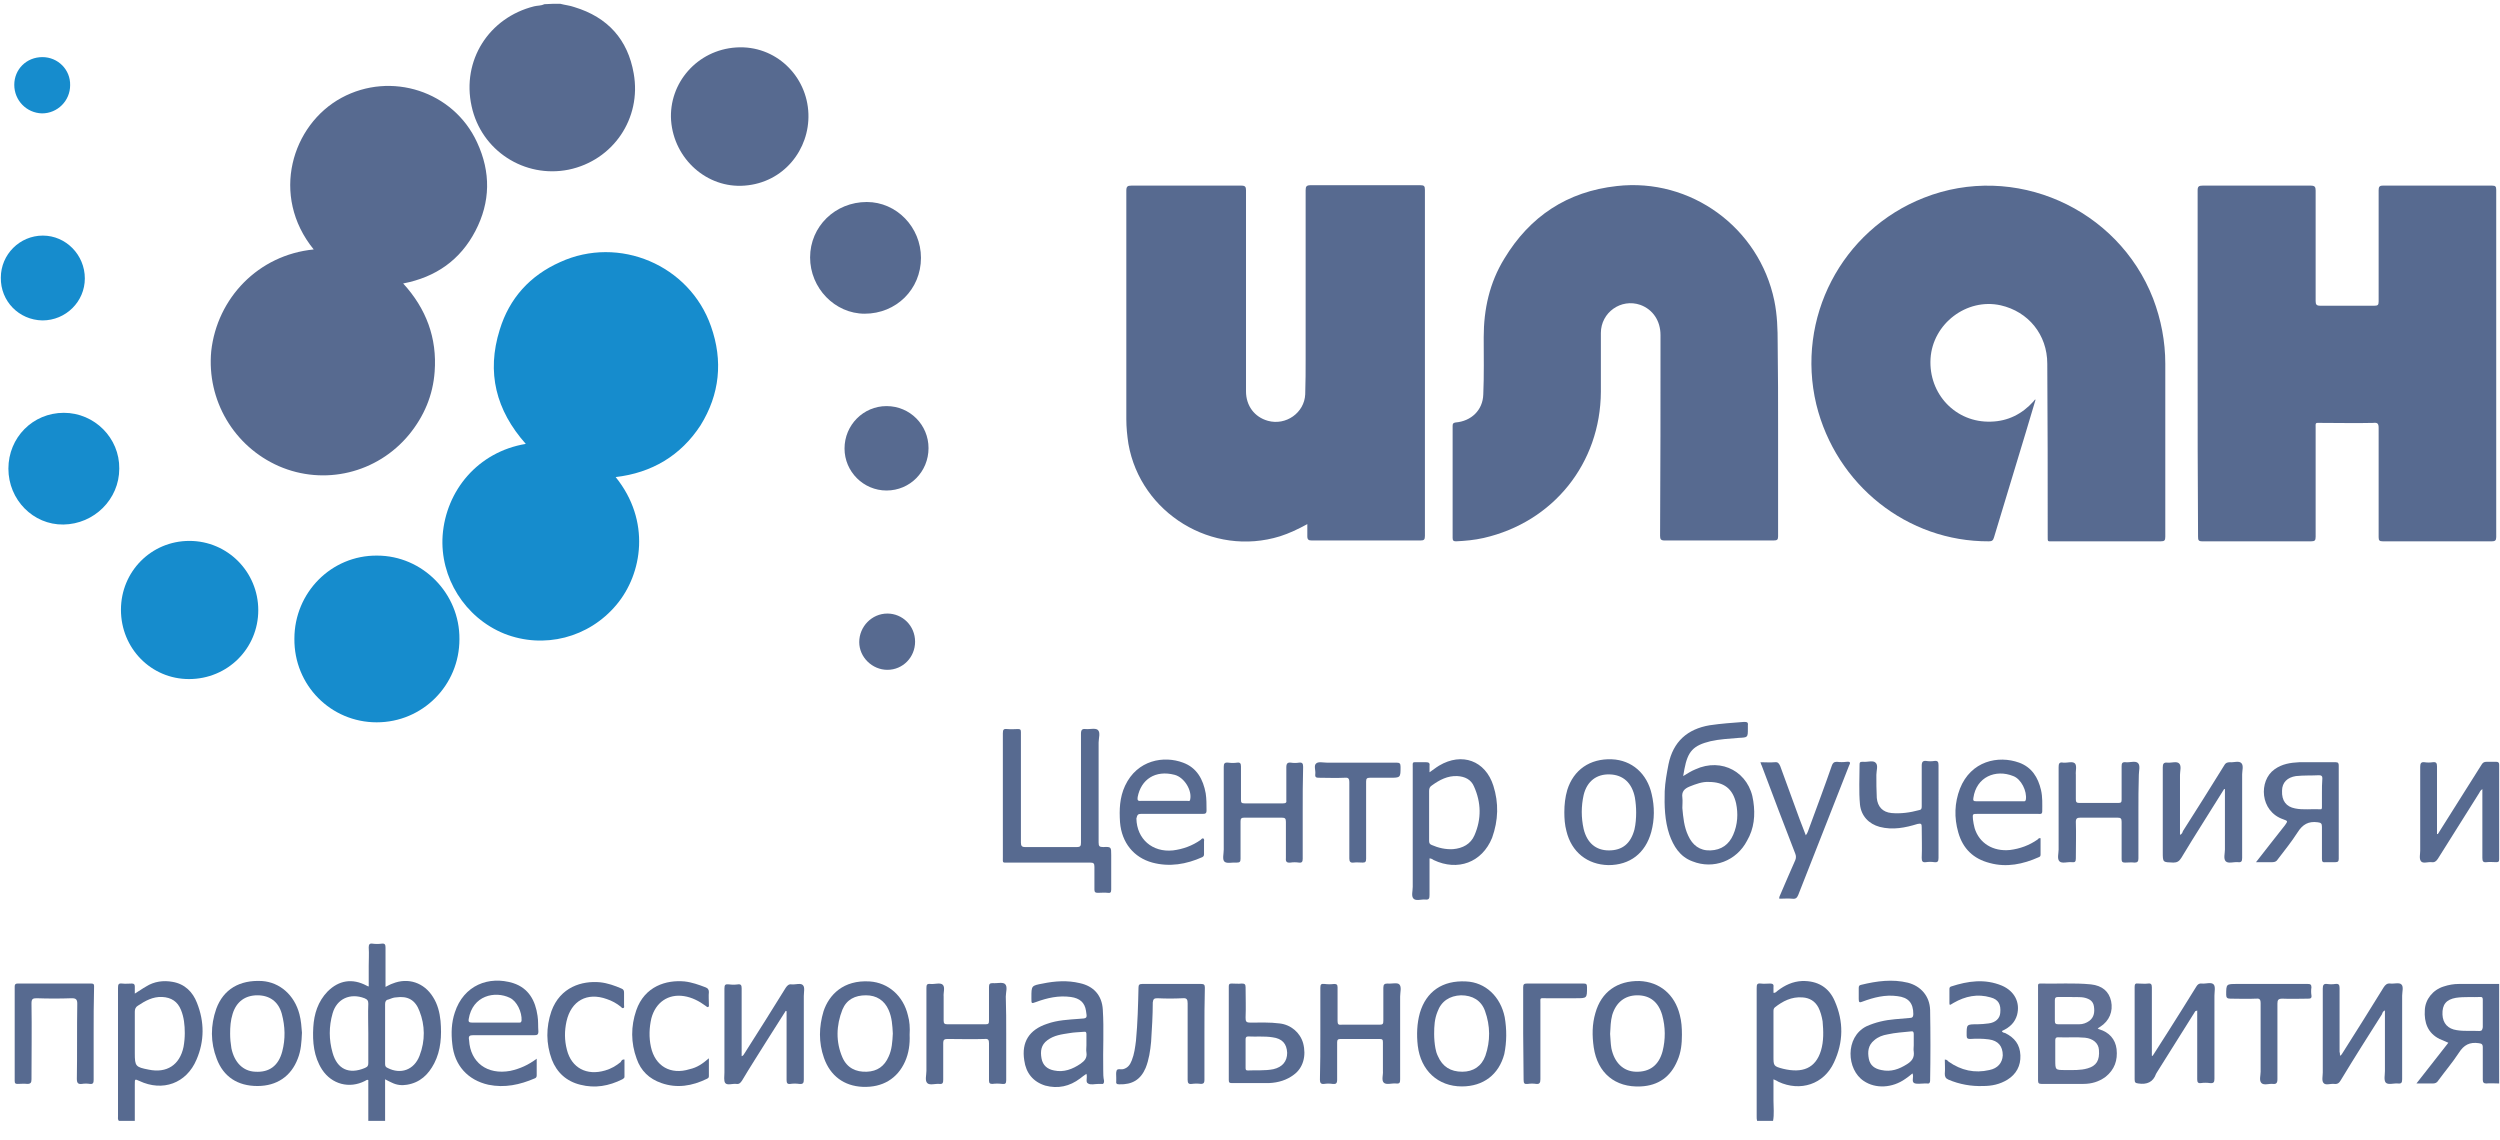 <?xml version="1.0" encoding="UTF-8"?> <!-- Generator: Adobe Illustrator 23.0.3, SVG Export Plug-In . SVG Version: 6.00 Build 0) --> <svg xmlns="http://www.w3.org/2000/svg" xmlns:xlink="http://www.w3.org/1999/xlink" id="Слой_1" x="0px" y="0px" viewBox="0 0 595.3 271.5" style="enable-background:new 0 0 595.3 271.5;" xml:space="preserve"> <style type="text/css"> .st0{fill:#576A90;} .st1{fill:#168CCD;} .st2{fill:#5F6F94;} </style> <path class="st0" d="M133.4,0.9c1.1,0.3,2.3,0.4,3.4,0.8c7.9,2.4,12.7,7.7,14.1,15.8c1.9,10.7-4.9,20.7-15.5,22.9 c-10.5,2.1-20.8-4.5-23.1-15.1c-2.4-10.9,4.1-21.1,14.9-23.8c0.8-0.2,1.6-0.1,2.4-0.5C130.9,0.9,132.1,0.9,133.4,0.9z"></path> <path class="st0" d="M523.3,86.5c0-13.7,0-27.5,0-41.2c0-0.9,0.3-1.1,1.2-1.1c8.6,0,17.1,0,25.7,0c1,0,1.2,0.3,1.2,1.2 c0,8.8,0,17.5,0,26.3c0,0.8,0.2,1.1,1.1,1.1c4.3,0,8.6,0,12.9,0c0.8,0,1-0.2,1-1c0-8.8,0-17.7,0-26.5c0-0.8,0.2-1.1,1-1.1 c8.7,0,17.3,0,26,0c0.8,0,1,0.2,1,1c0,27.6,0,55.1,0,82.7c0,0.8-0.3,1-1,1c-8.7,0-17.3,0-26,0c-0.8,0-1-0.2-1-1c0-8.7,0-17.3,0-26 c0-1.1-0.3-1.3-1.3-1.2c-4.1,0.1-8.2,0-12.3,0c-1.6,0-1.4-0.2-1.4,1.4c0,8.6,0,17.1,0,25.7c0,0.9-0.2,1.1-1.1,1.1 c-8.6,0-17.3,0-25.9,0c-0.9,0-1-0.3-1-1.1C523.3,114.1,523.3,100.3,523.3,86.5z"></path> <path class="st0" d="M484.7,95.2c-0.8,2.6-1.5,5.1-2.3,7.7c-2.5,8.4-5.1,16.7-7.6,25.1c-0.2,0.7-0.5,0.9-1.2,0.9 c-19.4,0.1-36.4-13.4-41.1-32.6c-4.9-20.5,6-41.5,25.6-49.2c21.5-8.5,46.2,2.4,54.6,24c1.9,5,2.9,10.2,2.9,15.5 c0,13.7,0,27.5,0,41.2c0,0.9-0.2,1.1-1.1,1.1c-8.5,0-17.1,0-25.6,0c-1.4,0-1.3,0.2-1.3-1.3c0-13.7,0-27.3-0.1-41 c0-6.9-4.5-12.4-11.1-13.9c-8.1-1.8-16.2,4.4-16.7,12.7c-0.5,8.4,6,15.3,14.4,15c4-0.1,7.4-1.8,10.1-4.8c0.2-0.2,0.3-0.4,0.4-0.5 C484.6,95.1,484.6,95.2,484.7,95.2z"></path> <path class="st0" d="M311.3,124.8c-2.2,1.2-4.3,2.2-6.5,2.9c-16.1,5-33.2-5.5-36.1-22c-0.3-2-0.5-3.9-0.5-5.9c0-18.1,0-36.3,0-54.4 c0-1,0.3-1.2,1.2-1.2c8.7,0,17.5,0,26.2,0c0.9,0,1.1,0.3,1.1,1.1c0,16,0,31.9,0,47.9c0,3.4,2,6.1,5.2,7c4.3,1.2,8.7-1.9,8.9-6.3 c0.1-2.9,0.1-5.8,0.1-8.7c0-13.3,0-26.6,0-39.9c0-0.9,0.2-1.2,1.2-1.2c8.7,0,17.4,0,26.1,0c0.9,0,1.1,0.2,1.1,1.1 c0,27.5,0,54.9,0,82.4c0,0.9-0.2,1.1-1.1,1.1c-8.6,0-17.2,0-25.8,0c-0.8,0-1.1-0.2-1.1-1C311.3,126.8,311.3,125.9,311.3,124.8z"></path> <path class="st0" d="M423.4,102.5c0,8.4,0,16.8,0,25.2c0,0.8-0.2,1-1.1,1c-8.6,0-17.3,0-25.9,0c-0.9,0-1.1-0.3-1.1-1.1 c0.1-15.9,0.1-31.8,0.1-47.8c0-3.4-1.8-6.1-4.8-7.2c-4.6-1.6-9.4,1.8-9.4,6.7c0,4.7,0,9.3,0,14c-0.1,17-11.3,31-27.9,34.8 c-2.2,0.5-4.4,0.7-6.6,0.8c-0.6,0-0.8-0.2-0.8-0.8c0-8.9,0-17.8,0-26.7c0-0.6,0.2-0.7,0.7-0.8c3.7-0.3,6.5-2.9,6.6-6.7 c0.2-4.5,0.1-9.1,0.1-13.6c0-6.7,1.4-13,4.9-18.7c6.1-10.1,15-16,26.8-17.3c17.6-2,33.9,9.9,37.5,27.3c0.7,3.4,0.8,6.8,0.8,10.2 C423.4,88.7,423.4,95.6,423.4,102.5z"></path> <path class="st0" d="M74.7,59.4c-10.4-12.8-5.2-29.7,6.6-36.1c11.8-6.4,26.7-1.6,32.3,10.6c3.3,7.1,3.2,14.2-0.4,21.1 c-3.6,6.9-9.4,11-17.2,12.5c5.5,6,8.1,13,7.5,21c-0.4,5.6-2.5,10.6-6.1,15c-7.6,9.2-20.2,12.2-31,7.5c-10.7-4.7-17.2-15.7-16.1-27.4 C51.7,71,61.5,60.7,74.7,59.4z"></path> <path class="st1" d="M146.6,113.6c8.4,10.4,6.4,23,0.2,30.4c-6.6,7.9-17.3,10.6-26.7,6.9c-9.4-3.8-15.4-13.4-14.7-23.4 c0.8-10.7,8.4-19.9,19.8-21.8c-7.1-8-9.4-17-6.2-27.2c2.3-7.5,7.2-12.9,14.4-16.1c14-6.4,30.8,0.7,35.9,15.3 c2.9,8.2,2.1,16.2-2.5,23.6C162.1,108.5,155.2,112.6,146.6,113.6z"></path> <path class="st1" d="M109.4,152.2c0,11-8.8,19.8-19.7,19.8c-10.9,0-19.7-8.8-19.6-19.9c0-11,8.8-19.9,19.7-19.8 C100.6,132.3,109.5,141.3,109.4,152.2z"></path> <path class="st0" d="M192.5,27.1c0.3,8.4-5.8,16.4-15.2,17.1c-8.9,0.7-16.8-6.3-17.5-15.5c-0.6-8.9,6.2-16.8,15.5-17.4 C184.7,10.7,192.2,18.1,192.5,27.1z"></path> <path class="st1" d="M28.8,145.2c0-9.1,7.2-16.4,16.3-16.4c9.1,0,16.4,7.4,16.4,16.5c0,9.1-7.3,16.4-16.5,16.4 C36,161.7,28.8,154.4,28.8,145.2z"></path> <path class="st0" d="M219.3,61.4c0,7.5-5.9,13.3-13.4,13.3c-7.1,0-13-6.1-13-13.4c0-7.4,6-13.2,13.5-13.2 C213.5,48.1,219.3,54.1,219.3,61.4z"></path> <path class="st1" d="M2,111.6c0-7.4,5.8-13.3,13.2-13.3c7.3,0,13.3,6,13.2,13.3c0,7.3-6,13.2-13.3,13.3C7.9,125,2,119,2,111.6z"></path> <path class="st0" d="M238.8,189.4c0-4.9,0-9.9,0-14.8c0-0.9,0.2-1.1,1.1-1c0.8,0.1,1.7,0,2.5,0c0.5,0,0.7,0.1,0.7,0.7 c0,0.9,0,1.7,0,2.6c0,7.9,0,15.8,0,23.7c0,0.8,0.2,1.1,1,1.1c4.1,0,8.2,0,12.3,0c0.9,0,1-0.3,1-1.1c0-8.6,0-17.3,0-25.9 c0-0.9,0.3-1.2,1.1-1.1c1,0.1,2.3-0.3,2.9,0.2c0.7,0.6,0.2,2,0.2,3c0,7.9,0,15.8,0,23.8c0,0.9,0.2,1.1,1.1,1.1 c1.9-0.1,1.9,0,1.9,1.9c0,2.7,0,5.4,0,8.2c0,0.7-0.2,0.9-0.8,0.8c-0.8-0.1-1.6,0-2.4,0c-0.6,0-0.8-0.2-0.8-0.8c0-1.8,0-3.6,0-5.4 c0-0.8-0.2-1-1-1c-6.5,0-13,0-19.4,0c-1.6,0-1.4,0.2-1.4-1.4C238.8,199.1,238.8,194.2,238.8,189.4z"></path> <path class="st1" d="M0.2,66.1c0-5.5,4.5-10,10-10c5.5,0,10,4.6,10,10.2c0,5.5-4.5,10-10.1,10C4.5,76.2,0.1,71.7,0.2,66.1z"></path> <path class="st0" d="M221.1,106.7c0,5.6-4.4,10.1-10,10.1c-5.5,0-10-4.5-10-10c0-5.6,4.5-10.1,10-10.1 C216.7,96.7,221.1,101.2,221.1,106.7z"></path> <path class="st0" d="M557.2,251.4c0.4-0.2,0.5-0.5,0.7-0.8c3.3-5.2,6.5-10.3,9.7-15.5c0.4-0.6,0.8-1,1.6-0.9 c0.9,0.1,2.1-0.3,2.6,0.2c0.6,0.5,0.2,1.8,0.2,2.7c0,6.6,0,13.3,0,19.9c0,0.8-0.2,1.1-1,1c-1-0.1-2.3,0.4-2.9-0.2 c-0.5-0.6-0.2-1.8-0.2-2.8c0-4.5,0-8.9,0-13.4c0-0.3,0-0.6,0-1c-0.5,0.2-0.6,0.6-0.7,0.9c-3.3,5.2-6.6,10.4-9.8,15.7 c-0.4,0.7-0.8,1-1.6,0.9c-0.9-0.1-2,0.4-2.5-0.2c-0.5-0.5-0.2-1.7-0.2-2.5c0-6.7,0-13.4,0-20c0-0.8,0.2-1.2,1-1.1 c0.7,0.1,1.3,0.1,2,0c0.8-0.1,1,0.2,1,1c0,5.1,0,10.1,0,15.2C557.2,250.7,557.2,251.1,557.2,251.4z"></path> <path class="st0" d="M529.6,187.9c-3.4,5.5-6.9,10.9-10.2,16.4c-0.5,0.8-1,1.1-1.9,1.1c-2.5-0.1-2.5,0-2.5-2.5c0-6.7,0-13.5,0-20.2 c0-0.8,0.2-1.2,1.1-1.1c1,0.1,2.2-0.4,2.8,0.2c0.6,0.6,0.2,1.8,0.2,2.7c0,4.4,0,8.8,0,13.2c0,0.3,0,0.7,0,1.1 c0.5-0.2,0.6-0.6,0.7-0.9c3.3-5.2,6.6-10.4,9.8-15.6c0.3-0.6,0.7-0.8,1.4-0.8c0.9,0.1,2.1-0.4,2.7,0.2c0.6,0.6,0.2,1.8,0.2,2.7 c0,6.6,0,13.3,0,19.9c0,0.8-0.2,1.1-1,1c-1-0.1-2.3,0.4-2.9-0.2c-0.6-0.6-0.2-1.9-0.2-2.8c0-4.4,0-8.9,0-13.3c0-0.4,0-0.7,0-1.1 C529.7,187.9,529.7,187.9,529.6,187.9z"></path> <path class="st0" d="M522.8,240.7c-3,4.8-6.1,9.7-9.1,14.5c-0.1,0.2-0.2,0.3-0.3,0.5c-0.7,2-2.2,2.6-4.2,2.3c-0.7-0.1-0.9-0.2-0.9-1 c0-6,0-12,0-18c0-1.3,0-2.7,0-4c0-0.7,0.2-0.9,0.9-0.8c0.8,0,1.5,0.1,2.3,0c0.7-0.1,0.9,0.2,0.9,0.9c0,4.9,0,9.9,0,14.8 c0,0.5,0,1,0,1.5c0.1,0,0.1,0,0.2,0c1.2-1.9,2.5-3.9,3.7-5.8c2.2-3.5,4.5-7.1,6.7-10.7c0.3-0.5,0.7-0.8,1.3-0.7 c1,0.1,2.2-0.4,2.8,0.2c0.5,0.5,0.2,1.8,0.2,2.7c0,6.6,0,13.2,0,19.8c0,0.8-0.2,1.1-1.1,1c-0.7-0.1-1.4-0.1-2.1,0 c-0.7,0.1-0.9-0.2-0.9-0.9c0-5.1,0-10.2,0-15.3c0-0.4,0-0.7,0-1.1C522.9,240.8,522.8,240.8,522.8,240.7z"></path> <path class="st0" d="M580.5,198.6c2.1-3.3,4.2-6.7,6.3-10c1.4-2.2,2.7-4.3,4.1-6.5c0.3-0.5,0.6-0.7,1.2-0.7c0.8,0,1.5,0,2.3,0 c0.5,0,0.7,0.2,0.7,0.7c0,7.5,0,15,0,22.5c0,0.6-0.2,0.7-0.7,0.7c-0.8,0-1.5-0.1-2.3,0c-0.8,0.1-1-0.2-1-1c0-5.1,0-10.1,0-15.2 c0-0.4,0-0.7,0-1.2c-0.5,0.3-0.6,0.7-0.8,1c-3.3,5.2-6.5,10.4-9.8,15.6c-0.4,0.6-0.8,0.9-1.5,0.8c-0.9-0.1-2,0.4-2.5-0.2 c-0.5-0.6-0.2-1.7-0.2-2.5c0-6.7,0-13.4,0-20c0-0.8,0.2-1.2,1-1.1c0.7,0.1,1.3,0.1,2,0c0.8-0.1,1,0.2,1,1c0,5,0,10.1,0,15.1 c0,0.3,0,0.7,0,1C580.4,198.6,580.5,198.6,580.5,198.6z"></path> <path class="st0" d="M187.1,240.7c-1.5,2.4-3,4.7-4.5,7.1c-2,3.2-4,6.3-5.9,9.5c-0.4,0.6-0.7,0.9-1.4,0.8c-0.9-0.1-2.1,0.4-2.6-0.2 c-0.4-0.5-0.2-1.7-0.2-2.5c0-6.7,0-13.4,0-20c0-0.9,0.2-1.1,1.1-1c0.7,0.1,1.4,0.1,2.1,0c0.7-0.1,0.9,0.2,0.9,0.9 c0,5.2,0,10.3,0,15.5c0,0.2,0,0.4,0,0.7c0.4-0.1,0.5-0.4,0.7-0.7c3.3-5.2,6.6-10.4,9.8-15.6c0.4-0.6,0.8-0.9,1.4-0.8 c0.9,0.1,2.2-0.4,2.7,0.2c0.5,0.5,0.2,1.7,0.2,2.6c0,6.6,0,13.3,0,19.9c0,0.8-0.2,1.1-1.1,1c-0.7-0.1-1.4-0.1-2.1,0 c-0.7,0.1-0.9-0.2-0.9-0.9c0-5.3,0-10.5,0-15.8c0-0.2,0-0.4,0-0.6C187.2,240.7,187.1,240.7,187.1,240.7z"></path> <path class="st0" d="M509.2,193.4c0,3.7,0,7.3,0,11c0,0.7-0.2,1-0.9,1c-0.8-0.1-1.5,0-2.3,0c-0.6,0-0.8-0.2-0.8-0.8c0-3,0-5.9,0-8.9 c0-0.8-0.2-1-1-1c-2.9,0-5.8,0-8.8,0c-0.8,0-1.1,0.2-1.1,1c0.1,2.9,0,5.8,0,8.7c0,0.8-0.2,1-1,0.9c-1-0.1-2.3,0.4-2.9-0.2 c-0.6-0.6-0.2-1.9-0.2-2.8c0-6.5,0-13.1,0-19.6c0-0.8,0.1-1.3,1.1-1.1c1,0.1,2.2-0.4,2.8,0.2c0.5,0.6,0.1,1.8,0.2,2.7 c0,1.9,0,3.9,0,5.8c0,0.6,0.1,0.9,0.8,0.9c3.1,0,6.2,0,9.3,0c0.7,0,0.8-0.2,0.8-0.8c0-2.6,0-5.2,0-7.9c0-0.7,0.1-1.1,1-1 c1,0.1,2.3-0.4,2.9,0.2c0.6,0.6,0.2,1.9,0.2,2.8C509.2,187.5,509.2,190.4,509.2,193.4z"></path> <path class="st0" d="M310.2,193.4c0,3.7,0,7.4,0,11.1c0,0.7-0.2,1-0.9,0.9c-0.7-0.1-1.4-0.1-2,0c-1,0.1-1.2-0.3-1.1-1.2 c0-2.8,0-5.6,0-8.5c0-0.8-0.2-1-1-1c-3,0-5.9,0-8.9,0c-0.7,0-0.9,0.2-0.9,0.9c0,3,0,5.9,0,8.9c0,0.7-0.2,0.9-0.9,0.9 c-1-0.1-2.3,0.3-2.9-0.2c-0.6-0.5-0.2-1.9-0.2-2.9c0-6.6,0-13.2,0-19.7c0-0.8,0.2-1.1,1.1-1c0.7,0.1,1.4,0.1,2.1,0 c0.7-0.1,0.9,0.2,0.9,0.9c0,2.6,0,5.2,0,7.9c0,0.7,0.1,0.9,0.9,0.9c3,0,6,0,9.1,0c0.7,0,0.9-0.2,0.8-0.8c0-2.6,0-5.2,0-7.8 c0-0.9,0.3-1.2,1.1-1.1c0.6,0.1,1.3,0.1,1.9,0c0.8-0.1,1,0.2,1,1C310.2,186.1,310.2,189.7,310.2,193.4z"></path> <path class="st0" d="M22.3,246.1c0,3.7,0,7.3,0,11c0,0.7-0.1,1.1-0.9,1c-0.6-0.1-1.3-0.1-1.9,0c-0.9,0.1-1.2-0.2-1.2-1.2 c0.1-6,0-11.9,0.1-17.9c0-1-0.3-1.3-1.3-1.3c-2.8,0.1-5.6,0.1-8.4,0c-0.9,0-1.2,0.2-1.2,1.2c0.1,6,0,12.1,0,18.1 c0,0.8-0.2,1.1-1,1.1c-0.8-0.1-1.5,0-2.3,0c-0.5,0-0.7-0.1-0.7-0.7c0-7.5,0-15,0-22.5c0-0.5,0.2-0.7,0.7-0.7c5.8,0,11.7,0,17.5,0 c0.8,0,0.7,0.4,0.7,0.9C22.3,238.8,22.3,242.5,22.3,246.1z"></path> <path class="st0" d="M314.4,246.2c0-3.7,0-7.3,0-11c0-0.8,0.2-1,1-0.9c0.8,0.1,1.5,0.1,2.3,0c0.6,0,0.8,0.2,0.8,0.8c0,2.7,0,5.3,0,8 c0,0.8,0.2,1,1,0.9c3,0,6,0,9,0c0.8,0,0.9-0.2,0.9-1c0-2.6,0-5.2,0-7.8c0-0.8,0.3-1,1-1c1,0.1,2.3-0.3,2.8,0.2 c0.6,0.6,0.2,1.9,0.2,2.9c0,6.6,0,13.2,0,19.7c0,0.8-0.1,1.1-1,1c-1-0.1-2.3,0.4-2.9-0.2c-0.6-0.6-0.1-1.9-0.2-2.8 c0-2.3,0-4.6,0-6.8c0-0.6-0.1-0.8-0.8-0.8c-3.1,0-6.2,0-9.3,0c-0.6,0-0.8,0.2-0.8,0.8c0,3,0,5.9,0,8.9c0,0.9-0.3,1.1-1.1,1 c-0.7-0.1-1.3-0.1-2,0c-0.8,0.1-1-0.3-1-1C314.4,253.4,314.4,249.8,314.4,246.2z"></path> <path class="st0" d="M239.6,246.2c0,3.7,0,7.3,0,11c0,0.8-0.2,1-1,0.9c-0.8-0.1-1.5-0.1-2.3,0c-0.6,0-0.8-0.2-0.8-0.8 c0-3,0-5.9,0-8.9c0-0.8-0.2-1.1-1.1-1c-2.9,0.1-5.8,0-8.8,0c-0.7,0-1,0.2-1,0.9c0,2.9,0,5.8,0,8.8c0,0.7-0.1,1.1-0.9,1 c-1-0.1-2.3,0.4-2.9-0.2c-0.6-0.6-0.2-1.9-0.2-2.9c0-6.6,0-13.2,0-19.7c0-0.8,0.1-1.1,1-1c1,0.1,2.3-0.4,2.9,0.2 c0.6,0.6,0.1,1.9,0.2,2.8c0,1.9,0,3.8,0,5.7c0,0.7,0.2,0.9,0.9,0.9c3,0,6,0,9.1,0c0.7,0,0.8-0.2,0.8-0.9c0-2.7,0-5.3,0-8 c0-0.7,0.2-0.9,0.9-0.9c1,0.1,2.3-0.3,2.9,0.2c0.7,0.6,0.2,2,0.2,3C239.6,240.3,239.6,243.2,239.6,246.2z"></path> <path class="st0" d="M286.8,246.1c0,3.7,0,7.4,0,11.1c0,0.6-0.2,0.9-0.8,0.9c-0.7-0.1-1.5-0.1-2.2,0c-0.8,0.1-1-0.2-1-1 c0-6.1,0-12.2,0-18.2c0-0.9-0.2-1.3-1.2-1.2c-2,0.1-4,0.1-6,0c-0.8,0-1,0.2-1.1,1c0,3.1-0.2,6.2-0.4,9.4c-0.2,2.1-0.5,4.2-1.3,6.2 c-1.2,2.8-3.2,4-6.3,3.9c-0.6,0-0.8-0.2-0.7-0.8c0-0.3,0-0.5,0-0.8c0-0.6-0.1-1.2,0.1-1.7c0.2-0.5,1-0.2,1.5-0.3 c1.2-0.3,1.7-1.1,2.1-2.1c0.6-1.5,0.8-3.1,1-4.7c0.4-4.2,0.5-8.4,0.6-12.6c0-0.7,0.2-0.9,0.9-0.9c4.7,0,9.3,0,14,0 c0.7,0,0.9,0.2,0.9,0.9C286.8,238.8,286.8,242.5,286.8,246.1z"></path> <path class="st0" d="M419.2,181.5c1.2,0,2.3,0.1,3.4,0c0.8-0.1,1,0.3,1.3,0.9c1.5,4.2,3.1,8.4,4.6,12.6c0.5,1.3,1,2.6,1.5,3.9 c0.5-0.6,0.6-1.3,0.9-2c1.8-4.9,3.6-9.7,5.3-14.6c0.2-0.6,0.5-0.9,1.2-0.9c0.8,0.1,1.5,0.1,2.3,0c0.9-0.1,1,0.2,0.6,0.9 c-1.8,4.5-3.5,9-5.3,13.5c-2.3,5.8-4.5,11.5-6.8,17.3c-0.3,0.7-0.6,1-1.4,0.9c-1-0.1-2.1,0-3.1,0c-0.1-0.4,0.1-0.6,0.2-0.9 c1.2-2.8,2.4-5.6,3.6-8.3c0.2-0.5,0.2-1,0-1.5c-2.7-7-5.4-14-8-21C419.4,182.1,419.3,181.9,419.2,181.5z"></path> <path class="st0" d="M463.1,252.3c0.5,0,0.7,0.3,0.9,0.5c3,2.1,6.2,2.8,9.7,2c2-0.4,3.1-1.7,3.2-3.5c0-2.2-1.1-3.5-3.3-3.8 c-1.5-0.2-3-0.2-4.5-0.1c-0.6,0-0.8-0.2-0.8-0.8c0-2.7-0.1-2.7,2.6-2.7c0.9,0,1.7-0.1,2.6-0.2c1.7-0.2,2.7-1.2,2.8-2.5 c0.2-2-0.4-3.2-2.3-3.7c-3.1-0.9-6-0.3-8.8,1.3c-0.2,0.1-0.3,0.2-0.5,0.3c-0.3,0.2-0.5,0.3-0.5-0.2c0-1.1,0-2.3,0-3.4 c0-0.3,0.1-0.5,0.4-0.6c4-1.3,8-1.9,12.1-0.2c3,1.3,4.4,4,3.6,7c-0.5,1.7-1.6,2.9-3.6,3.8c0.1,0.4,0.5,0.4,0.8,0.5 c2.2,1.1,3.5,2.7,3.6,5.3c0.1,2.5-1,4.5-3.1,5.8c-1.8,1.1-3.7,1.5-5.8,1.5c-2.8,0.1-5.6-0.4-8.2-1.5c-0.7-0.3-0.9-0.7-0.9-1.4 C463.2,254.5,463.1,253.4,463.1,252.3z"></path> <path class="st0" d="M461.6,193.4c0,3.6,0,7.3,0,10.9c0,0.8-0.2,1.1-1,1c-0.7-0.1-1.3-0.1-2,0c-0.8,0.1-1-0.2-1-1 c0.1-2.4,0-4.8,0-7.3c0-0.8-0.1-1-1-0.8c-2.9,0.9-5.9,1.5-9,0.7c-2.6-0.7-4.4-2.6-4.7-5.3c-0.3-3.2-0.1-6.4-0.1-9.6 c0-0.4,0.1-0.6,0.6-0.6c0.1,0,0.2,0,0.3,0c1,0.1,2.3-0.4,2.9,0.2c0.7,0.6,0.2,1.9,0.2,2.9c0,1.8,0,3.7,0.1,5.5 c0.2,2.1,1.4,3.4,3.5,3.6c2.2,0.2,4.4-0.1,6.6-0.7c0.6-0.1,0.6-0.5,0.6-1c0-3.2,0-6.4,0-9.6c0-0.9,0.3-1.2,1.1-1.1 c0.6,0.1,1.3,0.1,1.9,0c0.8-0.1,1,0.2,1,1C461.6,186.1,461.6,189.8,461.6,193.4z"></path> <path class="st0" d="M148.7,252.3c0,1.4,0,2.7,0,4.1c0,0.3-0.2,0.4-0.5,0.6c-3.2,1.6-6.5,2.2-10,1.3c-3.3-0.8-5.6-2.9-6.8-6 c-1.4-3.8-1.4-7.7-0.1-11.5c2.1-5.8,7.3-7.3,11.6-6.9c1.8,0.2,3.5,0.8,5.1,1.5c0.5,0.2,0.6,0.5,0.6,1c0,1,0,1.9,0,2.9 c0,0.3,0.1,0.6-0.1,0.7c-0.3,0.2-0.5-0.1-0.7-0.3c-1-0.8-2.1-1.4-3.3-1.8c-4.7-1.7-8.5,0.4-9.6,5.3c-0.5,2.3-0.5,4.5,0.1,6.8 c1.1,4.3,4.7,6.2,9.1,4.9c1.4-0.4,2.6-1.1,3.7-2C148,252.5,148.2,252.2,148.7,252.3z"></path> <path class="st0" d="M168.8,252c0,1.6,0,2.9,0,4.2c0,0.4-0.1,0.5-0.5,0.7c-3.5,1.7-7.1,2.3-10.8,1c-2.9-1-4.9-2.9-5.9-5.8 c-1.4-3.8-1.4-7.7-0.1-11.5c2-5.8,7.2-7.3,11.5-6.9c1.8,0.2,3.4,0.8,5,1.4c0.5,0.2,0.8,0.5,0.8,1.1c-0.1,1,0,1.9,0,2.9 c0,0.2,0.1,0.6-0.2,0.7c-0.2,0.1-0.4-0.2-0.6-0.3c-1.5-1.1-3.2-2-5.1-2.3c-3.8-0.6-6.8,1.5-7.8,5.3c-0.5,2.2-0.6,4.5-0.1,6.8 c1,4.6,4.7,6.7,9.2,5.3C166,254.2,167.3,253.3,168.8,252z"></path> <path class="st0" d="M325.3,195.2c0,3.1,0,6.2,0,9.3c0,0.7-0.2,0.9-0.8,0.9c-0.7,0-1.5-0.1-2.2,0c-0.8,0.1-1-0.3-1-1 c0-6,0-12.1,0-18.1c0-1-0.3-1.2-1.2-1.1c-2,0.1-4,0-6,0c-0.7,0-1-0.1-0.9-0.9c0.1-0.9-0.4-2,0.2-2.5c0.5-0.5,1.7-0.2,2.5-0.2 c5.5,0,11.1,0,16.6,0c0.8,0,1,0.2,1,1c0,2.6,0,2.6-2.6,2.6c-1.6,0-3.2,0-4.7,0c-0.7,0-0.9,0.2-0.9,0.9 C325.3,189,325.3,192.1,325.3,195.2z"></path> <path class="st0" d="M540.2,234.3c3.1,0,6.2,0,9.3,0c0.6,0,0.9,0.1,0.9,0.8c-0.1,0.6-0.1,1.3,0,1.9c0.1,0.7-0.2,0.8-0.8,0.8 c-2,0-4.1,0.1-6.1,0c-1,0-1.2,0.3-1.2,1.2c0,6,0,12,0,18c0,0.9-0.3,1.2-1.1,1.1c-0.9-0.1-2.1,0.4-2.7-0.2c-0.6-0.6-0.2-1.8-0.2-2.7 c0-5.4,0-10.9,0-16.3c0-1-0.3-1.2-1.2-1.1c-2,0.1-4,0-6,0c-0.7,0-1-0.2-1-0.9c0-2.6,0-2.6,2.6-2.6 C535.1,234.3,537.7,234.3,540.2,234.3z"></path> <path class="st0" d="M217.9,152.8c0,3.7-2.9,6.7-6.6,6.7c-3.6,0-6.7-3-6.7-6.6c0-3.7,3-6.8,6.7-6.8 C214.9,146.1,217.9,149,217.9,152.8z"></path> <path class="st1" d="M3.4,20.2c0-3.7,2.9-6.6,6.7-6.6c3.7,0,6.7,3,6.6,6.7c0,3.7-3,6.7-6.7,6.7C6.3,26.9,3.4,23.9,3.4,20.2z"></path> <path class="st0" d="M362.7,246.1c0-3.7,0-7.3,0-11c0-0.7,0.2-0.9,0.9-0.9c4.5,0,8.9,0,13.4,0c0.7,0,0.9,0.1,0.9,0.9 c0,2.6,0,2.6-2.6,2.6c-2.4,0-4.8,0-7.2,0c-1.5,0-1.3-0.2-1.3,1.3c0,6,0,12,0,18c0,0.8-0.2,1.2-1,1.1c-0.7-0.1-1.3-0.1-2,0 c-0.8,0.1-1-0.1-1-1C362.8,253.4,362.7,249.8,362.7,246.1z"></path> <path class="st0" d="M104.9,243.1c-0.2-2-0.7-4-1.8-5.7c-2.1-3.4-5.9-4.7-9.6-3.2c-0.6,0.2-1.1,0.5-1.7,0.8c0-0.4,0-0.6,0-0.9 c0-2.8,0-5.6,0-8.4c0-0.7-0.1-1.1-0.9-1c-0.7,0.1-1.5,0.1-2.2,0c-0.7-0.1-0.9,0.2-0.9,0.9c0.1,1.5,0,3,0,4.4c0,1.6,0,3.2,0,4.9 c-0.3-0.1-0.4-0.1-0.5-0.2c-3.4-1.8-6.6-1.3-9.3,1.4c-2.3,2.4-3.2,5.3-3.4,8.5c-0.2,3.5,0.1,7,2.1,10.1c2.3,3.5,6.5,4.6,10.2,2.7 c0.2-0.1,0.5-0.4,0.8-0.2c0,3.2,0,6.4,0,9.7c1.3,0,2.7,0,4,0c0-3.2,0-6.5,0-9.9c0.6,0.3,1.1,0.6,1.6,0.8c1.2,0.6,2.4,0.7,3.6,0.5 c3.1-0.5,5.1-2.4,6.5-5.1C105,250.1,105.2,246.6,104.9,243.1z M87.7,246c0,2.4,0,4.7,0,7.1c0,0.6-0.1,0.9-0.8,1.2 c-3.8,1.6-6.6,0.3-7.7-3.6c-0.9-3.1-0.9-6.3,0-9.4c1-3.5,4.2-4.9,7.6-3.6c0.7,0.3,0.9,0.6,0.9,1.3C87.6,241.3,87.7,243.7,87.7,246z M99.9,251.4c-1.3,3.4-4.5,4.5-7.6,2.9c-0.5-0.2-0.6-0.5-0.6-1c0-2.4,0-4.8,0-7.2c0-2.3,0-4.7,0-7c0-0.6,0.2-1,0.8-1.1 c0.6-0.2,1.2-0.5,1.8-0.5c2.8-0.4,4.6,0.6,5.6,3.3C101.2,244.1,101.3,247.8,99.9,251.4z"></path> <path class="st0" d="M46.9,238.8c-1-2.6-2.9-4.5-5.8-5c-2.2-0.4-4.4-0.1-6.3,1.1c-0.9,0.5-1.7,1.1-2.7,1.7c0-0.6,0-1.2,0-1.7 c0-0.5-0.2-0.7-0.7-0.7c-0.8,0-1.5,0.1-2.3,0c-0.9-0.1-1,0.2-1,1.1c0,10.2,0,20.3,0,30.5c0,0.4-0.1,0.7,0.2,1.1c1.3,0,2.6,0,3.8,0 c0-2.9,0-5.8,0-8.7c0-1.3,0-1.3,1.1-0.8c5.5,2.6,11.2,0.6,13.6-5.1C48.7,247.9,48.7,243.3,46.9,238.8z M43.7,249.3 c-0.9,4.3-4,6.3-8.3,5.4c-3.1-0.6-3.3-0.8-3.3-3.9c0-3.3,0-6.6,0-9.9c0-0.6,0.2-1.1,0.7-1.4c1.8-1.2,3.6-2.2,5.8-2.1 c2.2,0.1,3.7,1.1,4.5,3.1c0.7,1.7,0.9,3.6,0.9,5.5C44,247.1,43.9,248.2,43.7,249.3z"></path> <path class="st0" d="M436.9,238.4c-1.4-3.3-4.1-4.9-7.8-4.8c-2.2,0.1-4.1,1-5.8,2.3c-0.3,0.2-0.5,0.6-1,0.5c0-0.5,0-0.9,0-1.4 c0.1-0.6-0.2-0.8-0.8-0.8c-0.7,0-1.5,0.1-2.2,0c-0.9-0.1-1,0.2-1,1.1c0,10.2,0,20.4,0,30.6c0,0.3,0,0.7,0.1,1c1.3,0,2.6,0,3.8,0 c0.3-1.6,0.1-3.2,0.1-4.8c0-1.7,0-3.3,0-5.1c0.5,0.2,0.9,0.4,1.2,0.6c5.2,2.4,10.8,0.6,13.2-4.6C439,248.1,439,243.2,436.9,238.4z M433.6,250.2c-1.3,4.2-4.4,5.4-9,4.3c-2.3-0.6-2.3-0.7-2.3-3c0-1.6,0-3.2,0-4.7c0-2,0-4,0-5.9c0-0.4,0-0.7,0.3-1 c1.9-1.5,4-2.6,6.6-2.4c1.7,0.1,3,0.9,3.8,2.4c0.5,1,0.8,2.1,1,3.3C434.2,245.5,434.3,247.9,433.6,250.2z"></path> <path class="st0" d="M417.5,190.8c-0.9-6.9-7.5-10.5-13.8-7.6c-1,0.4-1.9,1-2.9,1.6c0.1-0.7,0.2-1.2,0.3-1.7 c0.8-4.2,2.1-5.6,6.2-6.6c2.2-0.5,4.5-0.6,6.8-0.8c2.1-0.1,2.1-0.1,2.1-2.2c0-0.3,0-0.5,0-0.8c0.1-0.7-0.2-0.8-0.9-0.8 c-2.7,0.2-5.5,0.4-8.2,0.8c-5.3,0.9-8.7,3.9-9.8,9.3c-0.4,2.1-0.8,4.2-0.9,6.4c-0.1,3.5,0,7,1.1,10.3c1,2.8,2.5,5.3,5.5,6.4 c5,2,10.5-0.1,13-4.9C417.7,197.3,418,194.1,417.5,190.8z M412.7,198.8c-1,2.3-2.8,3.6-5.4,3.7c-2.6,0.1-4.3-1.3-5.3-3.5 c-1-2.1-1.2-4.4-1.4-6.6c0-0.8,0.1-1.7,0-2.5c-0.2-1.4,0.5-2.1,1.7-2.6c1.5-0.6,3.1-1.2,4.6-1.1c3.6,0,5.7,1.6,6.5,5.1 C413.9,193.7,413.8,196.3,412.7,198.8z"></path> <path class="st0" d="M355.6,187.1c-1.9-6-7.5-8-12.9-4.8c-0.7,0.4-1.4,1-2.3,1.6c0-0.7,0-1.2,0-1.6c0.1-0.6-0.2-0.8-0.8-0.8 c-0.6,0-1.2,0-1.8,0c-1.6,0-1.4-0.2-1.4,1.4c0,9.4,0,18.9,0,28.3c0,1-0.4,2.2,0.2,2.8c0.6,0.6,1.9,0.1,2.8,0.2c0.9,0.1,1-0.3,1-1.1 c0-2.9,0-5.8,0-8.7c0.4,0,0.7,0.2,1,0.4c5.7,2.7,11.5,0.6,13.9-5.3C356.8,195.3,356.9,191.2,355.6,187.1z M351.1,198.9 c-0.9,2.1-2.8,3.1-5.1,3.3c-1.8,0.1-3.5-0.3-5.1-1c-0.5-0.2-0.6-0.5-0.6-1c0-2,0-4.1,0-6.1c0-1.9,0-3.9,0-5.8c0-0.6,0.2-1,0.7-1.3 c1.8-1.3,3.7-2.3,6-2.2c1.8,0.1,3.3,0.8,4,2.5C352.7,191.1,352.8,195,351.1,198.9z"></path> <path class="st2" d="M504,249.8c-0.3-2.4-1.8-4-4.1-4.7c-0.1,0-0.2-0.1-0.4-0.2c0.3-0.2,0.4-0.3,0.6-0.4c2.2-1.4,3.1-3.7,2.6-6.1 c-0.5-2.3-2.1-3.7-4.8-4c-4-0.4-8.1-0.1-12.1-0.2c-0.6,0-0.5,0.4-0.5,0.8c0,7.4,0,14.8,0,22.3c0,0.6,0.2,0.8,0.8,0.8 c3.3,0,6.6,0,10,0c1.9,0,3.7-0.5,5.3-1.7C503.5,254.7,504.3,252.5,504,249.8z M489.3,238.2c0-0.6,0.2-0.8,0.8-0.8c0.9,0,1.8,0,2.9,0 c1,0.1,2.3-0.1,3.5,0.2c1.1,0.3,1.9,0.8,2.1,2c0.2,1.3,0.1,2.6-1.1,3.5c-0.7,0.5-1.5,0.8-2.4,0.8c-1.7,0-3.4,0-5,0 c-0.6,0-0.8-0.2-0.8-0.8C489.3,241.5,489.3,239.9,489.3,238.2z M497.1,254.4c-1.7,0.5-3.5,0.4-5.3,0.4c-2.4,0-2.4,0-2.4-2.4 c0-0.5,0-1,0-1.5c0-1.1,0-2.1,0-3.2c0-0.5,0.2-0.7,0.6-0.7c2.2,0.1,4.4-0.1,6.5,0.1c1.9,0.2,3.2,1.3,3.3,2.9 C500,252.5,499.2,253.8,497.1,254.4z"></path> <path class="st0" d="M262.7,254.8c-0.1-4.8,0.2-9.6-0.1-14.4c-0.2-3.4-2.2-5.6-5.5-6.3c-2.9-0.7-5.9-0.5-8.8,0.1 c-2.7,0.5-2.7,0.5-2.7,3.3c0,0.1,0,0.2,0,0.3c0,1.2,0,1.2,1.1,0.8c2.7-1,5.4-1.6,8.3-1.2c2.1,0.3,3.3,1.3,3.6,3.3 c0.3,1.8,0.3,1.8-1.6,1.9c-2.6,0.2-5.2,0.3-7.7,1.2c-4.2,1.4-6.1,4.3-5.4,8.7c0.4,3,2.1,5.1,5,6c3,0.8,5.8,0.2,8.3-1.7 c0.5-0.4,0.9-0.7,1.5-1.1c0.3,0.9-0.3,2,0.4,2.3c0.6,0.4,1.6,0.1,2.5,0.1c0.2,0,0.4,0,0.6,0c0.5,0.1,0.7-0.1,0.7-0.7 C262.7,256.5,262.7,255.6,262.7,254.8z M257.3,253.3c-1.9,1.3-4,2.1-6.3,1.6c-1.6-0.3-2.7-1.2-3-2.9c-0.3-1.7-0.1-3.2,1.4-4.3 c1.6-1.2,3.4-1.4,5.3-1.7c1.1-0.2,2.2-0.2,3.3-0.3c0.6-0.1,0.7,0.1,0.7,0.6c0,0.9,0,1.7,0,2.6c0,0.6-0.1,1.2,0,1.7 C258.9,251.9,258.3,252.6,257.3,253.3z"></path> <path class="st0" d="M459.6,240.5c-0.1-3.3-2.2-5.7-5.3-6.5c-3.7-0.9-7.4-0.4-11.1,0.5c-0.5,0.1-0.6,0.3-0.6,0.8c0,0.9,0,1.7,0,2.6 c0,0.8,0.2,0.9,0.9,0.6c2.7-1,5.4-1.7,8.3-1.3c2.6,0.3,3.8,1.6,3.8,4.3c0,0.7-0.3,0.9-0.9,0.9c-1.2,0.1-2.3,0.2-3.5,0.3 c-2.3,0.2-4.6,0.7-6.8,1.7c-5.1,2.6-4.7,10.3-0.6,13c2.8,1.9,6.8,1.7,9.9-0.5c0.6-0.4,1.1-0.8,1.7-1.3c0.4,0.8-0.3,1.9,0.4,2.3 c0.6,0.3,1.6,0.1,2.4,0.1c0.2,0,0.5,0,0.7,0c0.5,0.1,0.7-0.2,0.7-0.7C459.7,251.8,459.7,246.1,459.6,240.5z M454.1,253.4 c-1.9,1.2-3.8,1.9-6.1,1.4c-1.6-0.3-2.7-1.1-3-2.7c-0.3-1.6-0.2-3.2,1.3-4.4c0.9-0.8,2-1.2,3.2-1.4c1.8-0.4,3.6-0.5,5.5-0.7 c0.5-0.1,0.7,0.1,0.7,0.6c0,0.9,0,1.8,0,2.7c0,0.5-0.1,1,0,1.5C455.9,251.9,455.2,252.7,454.1,253.4z"></path> <path class="st0" d="M112.7,246.5c4.8,0,9.7,0,14.5,0c0.7,0,1-0.1,1-0.9c-0.1-1.2,0-2.5-0.2-3.7c-0.5-3.6-2.1-6.6-5.8-7.8 c-5.8-1.8-11.8,0.5-13.9,7c-0.8,2.4-0.9,4.9-0.6,7.5c0.5,5.1,3.7,8.6,8.6,9.7c3.9,0.8,7.5,0,11-1.5c0.3-0.1,0.5-0.3,0.5-0.7 c0-1.3,0-2.5,0-4c-2,1.5-4,2.4-6.3,2.9c-5.5,1-9.5-2-9.8-7.3C111.5,246.7,111.8,246.5,112.7,246.5z M111.6,242.7 c0.9-5.7,6.3-6.8,9.8-5.1c1.7,0.8,2.9,3.4,2.8,5.4c-0.1,0.6-0.4,0.5-0.8,0.5c-1.9,0-3.8,0-5.6,0c-1.8,0-3.6,0-5.4,0 C111.7,243.5,111.5,243.3,111.6,242.7z"></path> <path class="st0" d="M271.7,193.8c2.4,0,4.9,0,7.3,0c2.5,0,5,0,7.4,0c0.6,0,0.9-0.1,0.9-0.8c0-1.4,0-2.8-0.2-4.1 c-0.6-3.3-2.1-6.1-5.4-7.3c-4.5-1.7-10.9-0.7-13.8,5.5c-1.3,2.8-1.4,5.7-1.2,8.7c0.4,4.9,3.3,8.4,7.7,9.6c4.1,1.1,8.1,0.4,11.9-1.3 c0.4-0.2,0.4-0.5,0.4-0.8c0-1,0-1.9,0-2.9c0-0.2,0.1-0.5-0.1-0.7c-0.3-0.2-0.5,0.1-0.7,0.3c-2,1.4-4.2,2.2-6.6,2.5 c-4.9,0.5-8.6-2.7-8.7-7.6C270.8,194,271,193.8,271.7,193.8z M270.9,189.8c0.8-4.2,4.2-6.5,8.8-5.3c2.3,0.6,4.2,3.7,3.7,5.9 c-0.1,0.5-0.4,0.3-0.7,0.3c-1.9,0-3.8,0-5.6,0c-1.8,0-3.6,0-5.4,0C270.9,190.8,270.8,190.5,270.9,189.8z"></path> <path class="st0" d="M470.9,193.8c4.8,0,9.6,0,14.4,0c0.4,0,1,0.2,1-0.6c0-1.7,0.1-3.4-0.3-5.1c-0.7-3-2.2-5.4-5.2-6.5 c-5-1.8-11.5-0.4-14.1,6.2c-1.3,3.4-1.4,6.9-0.4,10.4c1.1,3.9,3.6,6.3,7.5,7.3c4,1.1,7.9,0.3,11.7-1.4c0.3-0.1,0.4-0.3,0.4-0.6 c0-1.3,0-2.6,0-3.9c-0.4-0.1-0.5,0.1-0.7,0.3c-2,1.4-4.2,2.2-6.6,2.5c-4,0.4-7.3-1.6-8.4-5.2c-0.2-0.7-0.3-1.4-0.4-2.1 C469.7,193.8,469.7,193.8,470.9,193.8z M469.9,190c0.7-5,5.3-6.9,9.5-5.2c1.9,0.7,3.3,3.6,3,5.6c-0.1,0.5-0.4,0.4-0.7,0.4 c-1.8,0-3.7,0-5.5,0c-1.9,0-3.8,0-5.6,0C469.9,190.8,469.8,190.6,469.9,190z"></path> <path class="st0" d="M595.1,234.3c-3.2,0-6.4,0-9.6,0c-1.2,0-2.4,0.2-3.6,0.6c-2.6,0.8-4.4,3.1-4.5,5.6c-0.2,3,0.7,5.5,3.5,6.9 c0.7,0.3,1.4,0.6,2.1,0.9c-2.5,3.2-5,6.4-7.6,9.7c1.5,0,2.7,0,3.9,0c0.6,0,1-0.2,1.3-0.7c1.6-2.2,3.4-4.3,4.9-6.6 c1.2-1.9,2.6-2.6,4.7-2.3c0.7,0.1,1,0.2,1,1c0,2.6,0,5.1,0,7.7c0,0.6,0.2,0.9,0.8,0.9c1-0.1,2.1,0,3.1,0 C595.1,250.1,595.1,242.2,595.1,234.3z M590.4,245.5c-1.8-0.1-3.6,0.1-5.4-0.2c-2.1-0.3-3.3-1.6-3.4-3.7c-0.1-2.4,0.9-3.6,3.2-4 c2-0.3,4-0.1,5.9-0.2c0.5,0,0.5,0.4,0.5,0.7c0,1.1,0,2.2,0,3.3c0,1.1,0,2.1,0,3.2C591.1,245.2,591,245.5,590.4,245.5z"></path> <path class="st0" d="M393.3,189.1c-1.1-4.9-4.7-8.1-9.5-8.3c-5.2-0.2-9.1,2.5-10.6,7.3c-0.5,1.7-0.7,3.5-0.7,5.3 c0,1.5,0.1,3,0.5,4.5c1.2,5,5,8,10,8.1c5.1,0,8.8-2.8,10.2-7.9C394,195.1,394,192.1,393.3,189.1z M389.2,197.5c-0.9,3.4-2.9,5-6.1,5 c-3.1,0-5.2-1.8-6-5.1c-0.6-2.7-0.6-5.4,0-8.1c0.8-3.3,3.1-5,6.2-4.9c3.2,0.1,5.3,2,6,5.5c0.2,1.2,0.3,2.4,0.3,3.6 C389.6,194.8,389.5,196.2,389.2,197.5z"></path> <path class="st0" d="M358.3,242.2c-1-4.9-4.6-8.3-9.2-8.5c-5.6-0.3-9.5,2.4-11,7.5c-0.7,2.5-0.8,5.2-0.5,7.8 c0.7,5.9,4.8,9.7,10.5,9.7c5.1,0,8.8-2.8,10.1-7.7C358.8,248.1,358.8,245.1,358.3,242.2z M353.7,251.4c-0.9,2.5-2.9,3.8-5.5,3.8 c-2.8,0-4.7-1.2-5.8-3.7c-0.3-0.6-0.5-1.3-0.6-1.9c-0.2-1.1-0.3-2.3-0.3-3.4c0-1.9,0.1-3.6,0.8-5.3c0.9-2.5,2.9-3.8,5.6-3.9 c2.7,0,4.8,1.2,5.7,3.7C354.9,244.3,354.9,247.9,353.7,251.4z"></path> <path class="st0" d="M71.3,241.5c-1.2-4.6-4.7-7.6-8.9-7.9c-5.4-0.3-9.2,2-10.9,6.6c-1.4,4-1.4,8,0.1,11.9c1.6,4.3,5,6.5,9.7,6.5 c4.6,0,8-2.3,9.6-6.5c0.8-2,0.9-4,1-6.2C71.8,244.6,71.7,243,71.3,241.5z M67.2,250.4c-0.9,3.4-3.1,5-6.4,4.8 c-2.9-0.1-5-2.2-5.7-5.6c-0.2-1.2-0.3-2.3-0.3-3.5c0-1.6,0.1-3.1,0.6-4.7c0.9-2.9,3-4.4,5.9-4.4c2.9,0,5,1.5,5.8,4.4 C67.9,244.4,68,247.4,67.2,250.4z"></path> <path class="st0" d="M400,241.7c-1.2-4.9-4.8-7.9-9.6-8.1c-5.3-0.1-9.1,2.6-10.5,7.6c-0.8,2.7-0.8,5.4-0.4,8.2 c0.9,6.1,5.1,9.6,11.2,9.3c4.2-0.2,7.1-2.3,8.7-6.1c0.9-2,1.1-4.1,1.1-6.2C400.5,244.7,400.4,243.2,400,241.7z M395.9,250.3 c-0.9,3.4-3.1,5-6.4,4.9c-3-0.1-5.1-2.2-5.8-5.6c-0.2-1.2-0.2-2.3-0.3-3.4c0.1-1.6,0.1-3,0.5-4.5c0.9-3,3-4.7,6-4.7 c3,0,5,1.6,5.9,4.7C396.6,244.6,396.6,247.5,395.9,250.3z"></path> <path class="st0" d="M216.2,241.8c-1.1-4.7-4.7-7.8-9.1-8.1c-6.3-0.4-9.7,3.2-11,7.1c-1.1,3.7-1.2,7.4,0.1,11.1 c1.5,4.3,4.8,6.7,9.2,6.9c4.8,0.2,8.3-2,10.1-6c0.9-2,1.2-4.2,1.1-6.4C216.7,244.7,216.6,243.2,216.2,241.8z M211.6,251.6 c-1,2.3-2.7,3.5-5.2,3.6c-2.6,0.1-4.7-0.9-5.8-3.4c-1.6-3.7-1.5-7.6,0-11.4c1-2.4,3-3.4,5.6-3.4c2.5,0,4.4,1.2,5.4,3.5 c0.8,1.8,0.9,3.7,1,5.6C212.5,248,212.4,249.9,211.6,251.6z"></path> <path class="st0" d="M556.9,182.3c0-0.5-0.1-0.8-0.7-0.8c-2.9,0-5.8,0-8.7,0c-2.1,0.1-4.1,0.4-5.9,1.7c-3.8,2.7-3.5,10,2.1,11.9 c1.1,0.4,1.1,0.4,0.4,1.4c-2.2,2.8-4.5,5.7-6.9,8.8c1.4,0,2.7,0,3.9,0c0.6,0,1-0.2,1.3-0.7c1.6-2.1,3.3-4.2,4.7-6.4 c1.2-1.9,2.6-2.7,4.8-2.4c0.8,0.1,1,0.3,1,1.1c0,2.5,0,5,0,7.6c0,0.6,0.1,0.9,0.8,0.8c0.8,0,1.6,0,2.4,0c0.6,0,0.8-0.2,0.8-0.8 C556.9,197.1,556.9,189.7,556.9,182.3z M552.9,188.8c0,1.1,0,2.2,0,3.3c0,0.4,0,0.7-0.5,0.6c-2-0.1-4,0.2-5.9-0.2 c-2.1-0.4-3.2-1.8-3.1-4.2c0-2,1.3-3.2,3.3-3.5c1.8-0.2,3.7-0.1,5.5-0.2c0.6,0,0.8,0.2,0.8,0.7C552.9,186.6,552.9,187.7,552.9,188.8 z"></path> <path class="st0" d="M310.3,248.4c-0.7-2.5-2.9-4.4-5.6-4.7c-2.3-0.3-4.7-0.2-7-0.2c-1,0-1.1-0.3-1.1-1.2c0.1-2.4,0-4.8,0-7.2 c0-0.7-0.2-0.9-0.9-0.9c-0.8,0.1-1.6,0-2.4,0c-0.6,0-0.7,0.2-0.7,0.7c0,7.4,0,14.9,0,22.3c0,0.6,0.2,0.7,0.7,0.7c1.5,0,3.1,0,4.6,0 c0,0,0,0,0,0c1.4,0,2.9,0,4.3,0c2.2-0.1,4.2-0.7,5.9-2C310.3,254.3,311.1,251.4,310.3,248.4z M303.2,254.6c-2,0.4-4.1,0.2-6.1,0.3 c-0.5,0-0.5-0.3-0.5-0.7c0-1.1,0-2.3,0-3.4c0-1.1,0-2.2,0-3.3c0-0.4,0.1-0.7,0.6-0.7c1.9,0.1,3.9-0.1,5.8,0.2 c2.3,0.3,3.4,1.5,3.5,3.7C306.5,252.7,305.4,254.1,303.2,254.6z"></path> </svg> 